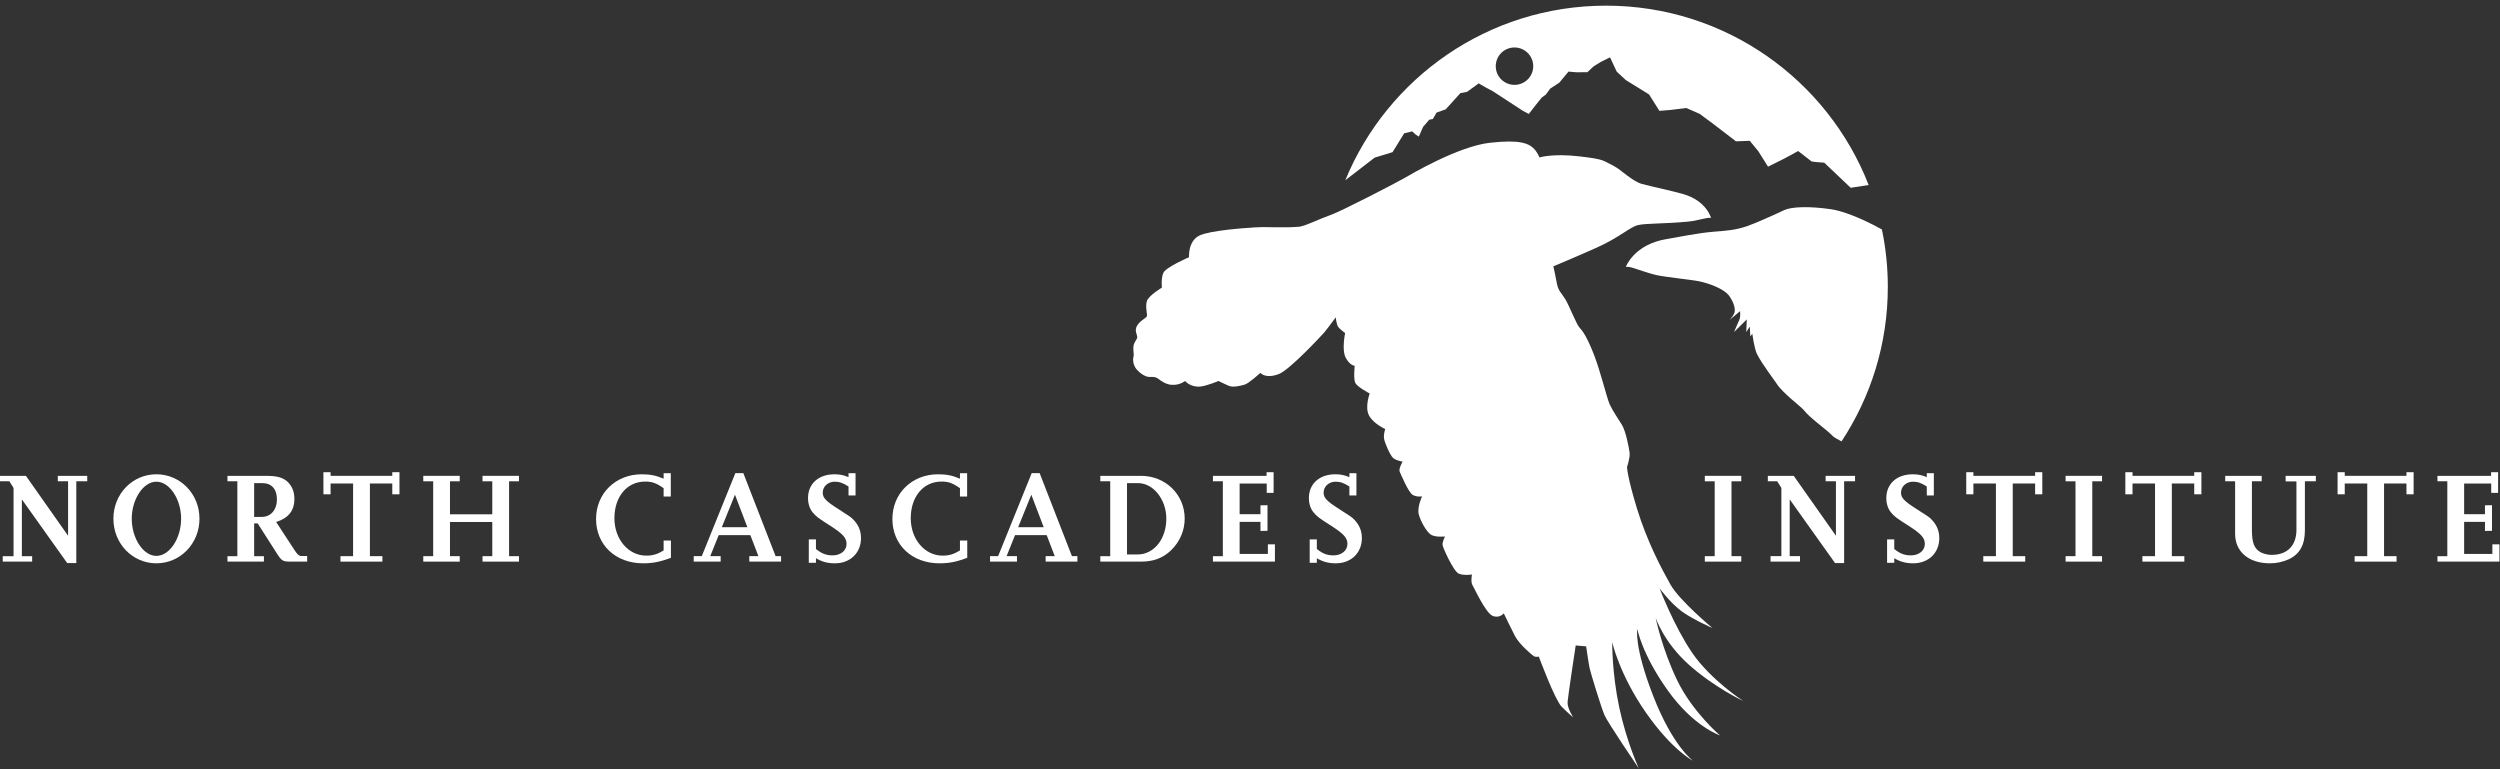 <?xml version="1.0" encoding="UTF-8"?>
<svg width="260px" height="80px" viewBox="0 0 260 80" version="1.1" xmlns="http://www.w3.org/2000/svg" xmlns:xlink="http://www.w3.org/1999/xlink">
    <rect x="0" y="0" width="260" height="80" fill="#333333" stroke="none"/>
    <!-- Generator: Sketch 46.2 (44496) - http://www.bohemiancoding.com/sketch -->
    <title>LOGO horizontal</title>
    <desc>Created with Sketch.</desc>
    <defs></defs>
    <g id="Symbols" stroke="none" stroke-width="1" fill="none" fill-rule="evenodd">
        <g id="Footer_desktop" transform="translate(-169, -374)" fill="#FFFFFF">
            <g id="LOGO-horizontal" transform="translate(169, 374)">
                <polygon id="Fill-1" points="6.012 49.487 6.012 50.055 7.081 50.055 7.081 55.719 2.695 49.487 -5.89569161e-05 49.487 -5.89569161e-05 50.055 0.975 50.055 1.409 50.744 1.409 57.842 0.285 57.842 0.285 58.409 3.345 58.409 3.345 57.842 2.274 57.842 2.274 51.934 6.987 58.557 7.935 58.557 7.935 50.055 9.072 50.055 9.072 49.487"></polygon>
                <path d="M16.263,50.096 C14.908,50.096 13.703,51.907 13.703,53.948 C13.703,56.002 14.908,57.813 16.263,57.813 C17.63,57.813 18.836,56.002 18.836,53.948 C18.836,51.907 17.63,50.096 16.263,50.096 M16.263,58.584 C13.771,58.584 11.794,56.53 11.794,53.948 C11.794,51.366 13.771,49.325 16.263,49.325 C18.754,49.325 20.745,51.366 20.745,53.948 C20.745,56.53 18.754,58.584 16.263,58.584" id="Fill-2"></path>
                <path d="M27.285,50.244 L26.432,50.244 L26.432,53.758 L27.231,53.758 C28.165,53.758 28.802,53.015 28.802,51.947 C28.802,50.866 28.246,50.244 27.285,50.244 L27.285,50.244 Z M30.223,58.409 C29.424,58.409 29.289,58.327 28.829,57.611 L26.798,54.433 L26.432,54.433 L26.432,57.842 L27.447,57.842 L27.447,58.409 L23.656,58.409 L23.656,57.842 L24.685,57.842 L24.685,50.055 L23.656,50.055 L23.656,49.487 L27.651,49.487 C28.815,49.487 29.465,49.663 29.952,50.149 C30.399,50.597 30.616,51.176 30.616,51.892 C30.616,53.11 29.993,53.894 28.72,54.286 L30.643,57.233 C30.954,57.706 31.117,57.827 31.388,57.827 L31.943,57.827 L31.943,58.409 L30.223,58.409 Z" id="Fill-4"></path>
                <polygon id="Fill-6" points="40.798 51.407 40.798 50.284 38.47 50.284 38.47 57.842 39.769 57.842 39.769 58.409 35.409 58.409 35.409 57.842 36.722 57.842 36.722 50.284 34.38 50.284 34.38 51.407 33.636 51.407 33.636 49.109 34.38 49.109 34.38 49.487 40.798 49.487 40.798 49.109 41.544 49.109 41.544 51.407"></polygon>
                <polygon id="Fill-8" points="50.182 58.409 50.182 57.842 51.198 57.842 51.198 54.286 46.797 54.286 46.797 57.842 47.813 57.842 47.813 58.409 44.021 58.409 44.021 57.842 45.051 57.842 45.051 50.055 44.021 50.055 44.021 49.487 47.813 49.487 47.813 50.055 46.797 50.055 46.797 53.488 51.198 53.488 51.198 50.055 50.182 50.055 50.182 49.487 53.974 49.487 53.974 50.055 52.944 50.055 52.944 57.842 53.974 57.842 53.974 58.409"></polygon>
                <path d="M66.878,58.584 C64.021,58.584 61.99,56.665 61.99,53.975 C61.99,51.312 64.021,49.326 66.742,49.326 C67.622,49.326 68.232,49.447 69.017,49.786 L69.017,49.216 L69.762,49.216 L69.762,51.637 L69.017,51.637 L69.017,50.771 C68.246,50.231 67.812,50.083 67.095,50.083 C65.212,50.083 63.899,51.65 63.899,53.894 C63.899,56.082 65.348,57.786 67.217,57.786 C67.893,57.786 68.381,57.638 69.017,57.245 L69.017,56.218 L69.776,56.218 L69.776,58.016 C68.625,58.436 67.907,58.584 66.878,58.584" id="Fill-10"></path>
                <path d="M76.437,51.447 L75.071,54.826 L77.724,54.826 L76.437,51.447 Z M77.928,58.409 L77.928,57.841 L78.875,57.841 L78.036,55.652 L74.745,55.652 L73.865,57.841 L74.948,57.841 L74.948,58.409 L72.145,58.409 L72.145,57.841 L72.985,57.841 L76.478,49.203 L77.305,49.203 L80.663,57.841 L81.231,57.841 L81.231,58.409 L77.928,58.409 Z" id="Fill-12"></path>
                <path d="M86.837,58.584 C86.052,58.584 85.483,58.421 84.86,58.056 L84.86,58.53 L84.115,58.53 L84.115,56.098 L84.86,56.098 L84.86,57.098 C85.469,57.583 85.93,57.759 86.593,57.759 C87.433,57.759 88.042,57.259 88.042,56.557 C88.042,55.948 87.65,55.516 86.39,54.704 C85.063,53.865 84.901,53.731 84.549,53.326 C84.21,52.934 84.034,52.392 84.034,51.8 C84.034,50.311 85.131,49.326 86.783,49.326 C87.311,49.326 87.731,49.405 88.246,49.623 L88.246,49.216 L88.977,49.216 L88.977,51.528 L88.246,51.528 L88.246,50.597 C87.676,50.231 87.311,50.096 86.81,50.096 C86.106,50.096 85.565,50.597 85.565,51.231 C85.565,51.773 85.876,52.11 87.176,52.934 C87.799,53.339 88.191,53.583 88.341,53.691 C88.651,53.907 88.936,54.204 89.166,54.569 C89.424,54.989 89.545,55.434 89.545,55.962 C89.545,57.504 88.421,58.584 86.837,58.584" id="Fill-14"></path>
                <path d="M97.697,58.584 C94.84,58.584 92.809,56.665 92.809,53.975 C92.809,51.312 94.84,49.326 97.562,49.326 C98.442,49.326 99.051,49.447 99.836,49.786 L99.836,49.216 L100.582,49.216 L100.582,51.637 L99.836,51.637 L99.836,50.771 C99.064,50.231 98.632,50.083 97.913,50.083 C96.03,50.083 94.718,51.65 94.718,53.894 C94.718,56.082 96.166,57.786 98.035,57.786 C98.712,57.786 99.2,57.638 99.836,57.245 L99.836,56.218 L100.594,56.218 L100.594,58.016 C99.444,58.436 98.726,58.584 97.697,58.584" id="Fill-16"></path>
                <path d="M107.257,51.447 L105.89,54.826 L108.543,54.826 L107.257,51.447 Z M108.746,58.409 L108.746,57.841 L109.694,57.841 L108.855,55.652 L105.564,55.652 L104.684,57.841 L105.767,57.841 L105.767,58.409 L102.965,58.409 L102.965,57.841 L103.804,57.841 L107.298,49.203 L108.122,49.203 L111.481,57.841 L112.05,57.841 L112.05,58.409 L108.746,58.409 Z" id="Fill-18"></path>
                <path d="M118.36,50.244 L117.209,50.244 L117.209,57.665 L118.306,57.665 C120.011,57.665 121.298,56.057 121.298,53.934 C121.298,51.947 119.945,50.244 118.36,50.244 M121.786,57.233 C120.933,58.043 119.971,58.409 118.645,58.409 L114.432,58.409 L114.432,57.842 L115.463,57.842 L115.463,50.055 L114.432,50.055 L114.432,49.487 L118.658,49.487 C121.216,49.487 123.208,51.434 123.208,53.934 C123.208,55.177 122.707,56.34 121.786,57.233" id="Fill-20"></path>
                <polygon id="Fill-22" points="126.145 58.409 126.145 57.842 127.176 57.842 127.176 50.055 126.145 50.055 126.145 49.487 131.724 49.487 131.724 49.108 132.455 49.108 132.455 51.258 131.739 51.258 131.739 50.284 128.922 50.284 128.922 53.475 131.088 53.475 131.088 52.555 131.82 52.542 131.82 55.204 131.088 55.217 131.088 54.272 128.922 54.272 128.922 57.611 131.86 57.611 131.86 56.61 132.593 56.61 132.593 58.409"></polygon>
                <path d="M138.928,58.584 C138.142,58.584 137.574,58.421 136.951,58.056 L136.951,58.53 L136.208,58.53 L136.208,56.098 L136.951,56.098 L136.951,57.098 C137.56,57.583 138.021,57.759 138.684,57.759 C139.524,57.759 140.133,57.259 140.133,56.557 C140.133,55.948 139.741,55.516 138.48,54.704 C137.154,53.865 136.991,53.731 136.64,53.326 C136.3,52.934 136.125,52.392 136.125,51.8 C136.125,50.311 137.221,49.326 138.874,49.326 C139.403,49.326 139.821,49.405 140.337,49.623 L140.337,49.216 L141.067,49.216 L141.067,51.528 L140.337,51.528 L140.337,50.597 C139.768,50.231 139.403,50.096 138.901,50.096 C138.197,50.096 137.656,50.597 137.656,51.231 C137.656,51.773 137.966,52.11 139.267,52.934 C139.891,53.339 140.282,53.583 140.431,53.691 C140.743,53.907 141.027,54.204 141.257,54.569 C141.515,54.989 141.636,55.434 141.636,55.962 C141.636,57.504 140.513,58.584 138.928,58.584" id="Fill-24"></path>
                <polygon id="Fill-26" points="177.301 58.409 177.301 57.842 178.329 57.842 178.329 50.055 177.301 50.055 177.301 49.487 181.093 49.487 181.093 50.055 180.075 50.055 180.075 57.842 181.093 57.842 181.093 58.409"></polygon>
                <polygon id="Fill-28" points="191.789 50.055 191.789 58.556 190.842 58.556 186.128 51.934 186.128 57.841 187.199 57.841 187.199 58.409 184.137 58.409 184.137 57.841 185.263 57.841 185.263 50.744 184.829 50.055 183.854 50.055 183.854 49.487 186.548 49.487 190.937 55.719 190.937 50.055 189.866 50.055 189.866 49.487 192.926 49.487 192.926 50.055"></polygon>
                <path d="M198.978,58.584 C198.195,58.584 197.625,58.421 197.003,58.056 L197.003,58.53 L196.257,58.53 L196.257,56.098 L197.003,56.098 L197.003,57.098 C197.612,57.583 198.071,57.759 198.735,57.759 C199.575,57.759 200.184,57.259 200.184,56.557 C200.184,55.948 199.793,55.516 198.531,54.704 C197.205,53.865 197.042,53.731 196.691,53.326 C196.352,52.934 196.177,52.392 196.177,51.8 C196.177,50.311 197.273,49.326 198.925,49.326 C199.453,49.326 199.873,49.405 200.387,49.623 L200.387,49.216 L201.119,49.216 L201.119,51.528 L200.387,51.528 L200.387,50.597 C199.818,50.231 199.453,50.096 198.953,50.096 C198.248,50.096 197.706,50.597 197.706,51.231 C197.706,51.773 198.017,52.11 199.317,52.934 C199.94,53.339 200.332,53.583 200.483,53.691 C200.794,53.907 201.079,54.204 201.308,54.569 C201.565,54.989 201.687,55.434 201.687,55.962 C201.687,57.504 200.563,58.584 198.978,58.584" id="Fill-30"></path>
                <polygon id="Fill-32" points="211.653 51.407 211.653 50.284 209.325 50.284 209.325 57.842 210.624 57.842 210.624 58.409 206.263 58.409 206.263 57.842 207.576 57.842 207.576 50.284 205.234 50.284 205.234 51.407 204.489 51.407 204.489 49.109 205.234 49.109 205.234 49.487 211.653 49.487 211.653 49.109 212.399 49.109 212.399 51.407"></polygon>
                <polygon id="Fill-34" points="214.822 58.409 214.822 57.842 215.852 57.842 215.852 50.055 214.822 50.055 214.822 49.487 218.613 49.487 218.613 50.055 217.597 50.055 217.597 57.842 218.613 57.842 218.613 58.409"></polygon>
                <polygon id="Fill-36" points="228.2 51.407 228.2 50.284 225.87 50.284 225.87 57.842 227.171 57.842 227.171 58.409 222.81 58.409 222.81 57.842 224.124 57.842 224.124 50.284 221.782 50.284 221.782 51.407 221.037 51.407 221.037 49.109 221.782 49.109 221.782 49.487 228.2 49.487 228.2 49.109 228.945 49.109 228.945 51.407"></polygon>
                <path d="M239.709,50.055 L239.709,55.138 C239.709,56.665 239.181,57.624 238.029,58.166 C237.435,58.436 236.772,58.584 236.067,58.584 C233.874,58.584 232.451,57.381 232.451,55.516 L232.451,50.055 L231.421,50.055 L231.421,49.487 L235.215,49.487 L235.215,50.055 L234.199,50.055 L234.199,55.096 C234.199,56.462 234.441,57.083 235.132,57.448 C235.458,57.611 235.85,57.706 236.257,57.706 C237.883,57.706 238.83,56.745 238.83,55.096 L238.83,50.068 L237.706,50.068 L237.706,49.487 L240.848,49.487 L240.848,50.055 L239.709,50.055 Z" id="Fill-38"></path>
                <polygon id="Fill-40" points="250.273 51.407 250.273 50.284 247.941 50.284 247.941 57.842 249.242 57.842 249.242 58.409 244.881 58.409 244.881 57.842 246.195 57.842 246.195 50.284 243.853 50.284 243.853 51.407 243.109 51.407 243.109 49.109 243.853 49.109 243.853 49.487 250.273 49.487 250.273 49.109 251.016 49.109 251.016 51.407"></polygon>
                <polygon id="Fill-42" points="253.495 58.409 253.495 57.842 254.522 57.842 254.522 50.055 253.495 50.055 253.495 49.487 259.074 49.487 259.074 49.108 259.803 49.108 259.803 51.258 259.086 51.258 259.086 50.284 256.27 50.284 256.27 53.475 258.437 53.475 258.437 52.555 259.168 52.542 259.168 55.204 258.437 55.217 258.437 54.272 256.27 54.272 256.27 57.611 259.208 57.611 259.208 56.61 259.941 56.61 259.941 58.409"></polygon>
                <path d="M157.505,8.827 C156.432,8.827 155.558,7.957 155.558,6.882 C155.558,5.807 156.432,4.937 157.505,4.937 C158.582,4.937 159.456,5.807 159.456,6.882 C159.456,7.957 158.582,8.827 157.505,8.827 M167.028,0.589 C154.78,0.589 144.294,8.091 139.912,18.741 L140.371,18.391 L142.966,16.392 L144.825,15.823 L146.034,13.866 L146.86,13.664 L147.241,14.003 L147.558,14.205 L148.004,13.191 L148.639,12.45 L149.02,12.373 L149.403,11.708 L150.356,11.37 L151.882,9.682 L152.58,9.549 L153.788,8.671 L154.486,9.078 L155.248,9.483 L158.357,11.512 L158.993,11.851 L159.944,10.637 L160.327,10.164 L160.773,9.827 L161.217,9.219 L162.17,8.594 L163.123,7.446 L163.95,7.516 L165.092,7.507 L165.727,6.909 L166.489,6.436 L167.443,5.965 L168.14,7.452 L169.091,8.33 L171.5,9.82 L172.579,11.528 L173.721,11.435 L175.374,11.233 L176.77,11.842 L178.23,12.926 L180.537,14.696 L181.977,14.646 L182.865,15.727 L183.875,17.334 L185.418,16.566 L186.181,16.161 L187.008,15.707 L188.404,16.789 L188.912,16.858 L189.719,16.916 L192.472,19.529 L194.341,19.244 C190.087,8.329 179.465,0.589 167.028,0.589" id="Fill-45"></path>
                <path d="M190.443,21.763 C188.156,21.426 186.298,21.498 185.548,21.857 C184.799,22.218 182.45,23.274 181.657,23.535 C180.457,23.929 179.634,23.99 178.199,24.101 C176.626,24.223 174.322,24.7 173.328,24.862 C169.933,25.42 169.09,27.749 169.09,27.749 C169.09,27.749 169.429,27.74 169.682,27.817 C170.456,28.054 171.554,28.444 172.176,28.589 C173.193,28.825 175.871,29.079 176.743,29.262 C177.616,29.443 179.305,29.999 179.858,30.801 C180.412,31.605 180.531,32.294 180.319,32.676 C180.11,33.056 179.855,33.292 179.855,33.292 L180.968,32.36 C180.968,32.36 181.042,32.949 180.882,33.283 C180.722,33.618 180.342,34.53 180.342,34.53 L181.665,33.218 L181.612,34.532 L181.979,33.963 L182.034,34.99 L182.242,34.704 C182.242,34.704 182.439,36.24 182.729,36.823 C183.229,37.834 184.551,39.552 184.785,39.919 C185.416,40.907 187.362,42.328 187.623,42.678 C188.196,43.453 189.966,44.665 190.615,45.357 C190.713,45.462 191.049,45.659 191.519,45.905 C194.558,41.295 196.333,35.778 196.333,29.845 C196.333,27.796 196.122,25.797 195.72,23.866 C194.557,23.214 192.974,22.457 191.598,22.038 C191.506,22.01 191.412,21.98 191.32,21.956 C191.01,21.871 190.716,21.803 190.443,21.763" id="Fill-47"></path>
                <path d="M173.442,71.796 C176.146,75.586 178.877,76.483 178.877,76.483 C178.877,76.483 176.009,74.04 174.415,70.73 C172.822,67.418 172.188,64.247 172.188,64.247 C172.188,64.247 173.011,66.782 175.663,69.147 C178.315,71.509 181.296,72.905 181.296,72.905 C181.296,72.905 177.925,70.714 176.014,67.933 C174.102,65.151 172.596,61.187 172.596,61.187 C172.596,61.187 173.753,62.758 174.926,63.6 C176.102,64.444 178.104,65.322 178.104,65.322 C178.104,65.322 174.678,62.475 173.727,60.794 C172.78,59.112 171.291,56.298 170.253,52.913 C169.217,49.527 169.211,48.567 169.211,48.567 C169.211,48.567 169.541,47.601 169.479,47.09 C169.42,46.579 169.084,44.857 168.693,44.207 C168.302,43.556 167.71,42.726 167.407,42.051 C167.102,41.374 166.47,38.683 165.785,36.919 C165.099,35.158 164.651,34.478 164.296,34.107 C163.941,33.733 163.203,31.794 162.81,31.146 C162.418,30.496 162.061,30.268 161.919,29.494 C161.778,28.719 161.55,27.699 161.55,27.699 C161.55,27.699 163.598,26.847 166.014,25.773 C168.431,24.698 169.479,23.628 170.328,23.417 C171.177,23.205 173.055,23.292 175.626,23.041 C176.649,22.942 177.538,22.572 177.946,22.666 C177.946,22.666 177.508,20.913 175.092,20.194 C174.126,19.905 171.753,19.4 170.755,19.129 C169.758,18.856 168.557,17.626 167.872,17.285 C166.661,16.684 166.951,16.571 164.206,16.257 C161.46,15.941 160.103,16.376 160.103,16.376 C160.103,16.376 159.869,15.745 159.413,15.355 C158.958,14.965 158.183,14.481 154.925,14.852 C151.667,15.222 146.728,18.126 146.036,18.53 C145.34,18.936 139.568,21.948 138.35,22.37 C137.283,22.738 136.112,23.356 135.208,23.57 C133.489,23.73 131.974,23.566 130.553,23.646 C129.158,23.726 125.882,23.983 124.774,24.481 C123.537,25.04 123.657,26.751 123.657,26.751 C123.657,26.751 121.24,27.788 120.986,28.382 C120.733,28.976 120.838,29.912 120.838,29.912 C120.838,29.912 119.436,30.742 119.267,31.335 C119.095,31.929 119.351,32.694 119.267,32.905 C119.182,33.117 118.242,33.489 118.133,34.219 C118.069,34.639 118.37,34.951 118.242,35.204 C118.114,35.459 117.976,35.616 117.91,35.861 C117.787,36.328 117.97,36.843 117.885,37.096 C117.799,37.351 117.818,37.988 118.242,38.454 C118.666,38.919 119.03,39.075 119.229,39.148 C119.631,39.292 120.027,39.057 120.472,39.402 C120.703,39.581 121.225,39.984 121.862,40.023 C122.718,40.076 123.251,39.622 123.251,39.622 C123.251,39.622 123.754,40.27 124.787,40.205 C125.425,40.166 126.726,39.622 126.726,39.622 C126.726,39.622 127.307,39.914 127.604,40.042 C127.901,40.17 128.182,40.358 129.436,40.003 C129.879,39.879 131.077,38.781 131.077,38.781 C131.077,38.781 131.614,39.439 133.009,38.895 C134.124,38.458 137.324,35.02 137.704,34.595 C137.89,34.39 138.414,33.687 138.907,33.016 C138.91,33.016 138.916,33.014 138.916,33.014 C138.916,33.014 139,33.758 139.167,33.995 C139.336,34.232 139.895,34.639 139.895,34.639 C139.895,34.639 139.515,36.39 139.961,37.214 C140.409,38.04 140.889,38.038 140.889,38.038 C140.889,38.038 140.738,39.429 140.961,39.842 C141.184,40.255 142.449,40.925 142.449,40.925 C142.449,40.925 141.917,42.337 142.378,43.208 C142.838,44.077 144.063,44.618 144.063,44.618 C144.063,44.618 143.857,45.206 143.95,45.66 C144.04,46.115 144.564,47.348 144.89,47.633 C145.22,47.917 145.873,48.005 145.873,48.005 C145.873,48.005 145.431,48.766 145.569,49.059 C145.709,49.353 146.476,51.235 146.938,51.479 C147.398,51.723 147.895,51.62 147.895,51.62 C147.895,51.62 147.373,52.741 147.543,53.458 C147.717,54.174 148.356,55.325 148.83,55.614 C149.306,55.901 150.285,55.794 150.285,55.794 C150.285,55.794 149.977,56.368 150.028,56.69 C150.079,57.011 151.175,59.449 151.723,59.666 C152.272,59.884 153.085,59.747 153.085,59.747 C153.085,59.747 152.935,60.514 153.131,60.838 C153.326,61.164 154.503,63.737 155.222,64.045 C155.941,64.353 156.394,63.786 156.394,63.786 C156.394,63.786 157.072,65.211 157.545,66.123 C158.019,67.038 159.304,68.087 159.49,68.225 C159.675,68.359 160.039,68.295 160.039,68.295 C160.039,68.295 161.708,72.789 162.403,73.487 C163.1,74.187 163.615,74.607 163.615,74.607 C163.615,74.607 162.982,73.645 163.028,73.009 C163.073,72.368 163.873,67.125 163.873,67.125 L164.962,67.224 C164.962,67.224 165.21,68.975 165.315,69.472 C165.421,69.969 166.537,73.62 166.87,74.382 C167.2,75.147 170.443,79.924 170.443,79.924 C170.443,79.924 169.173,77.188 168.403,73.578 C167.633,69.966 167.669,66.781 167.669,66.781 C167.669,66.781 168.4,70.116 171.156,74.082 C173.914,78.046 176.071,79.119 176.071,79.119 C176.071,79.119 173.983,77.642 171.941,72.398 C169.901,67.157 170.281,65.406 170.281,65.406 C170.281,65.406 170.739,68.006 173.442,71.796" id="Fill-49"></path>
            </g>
        </g>
    </g>
</svg>